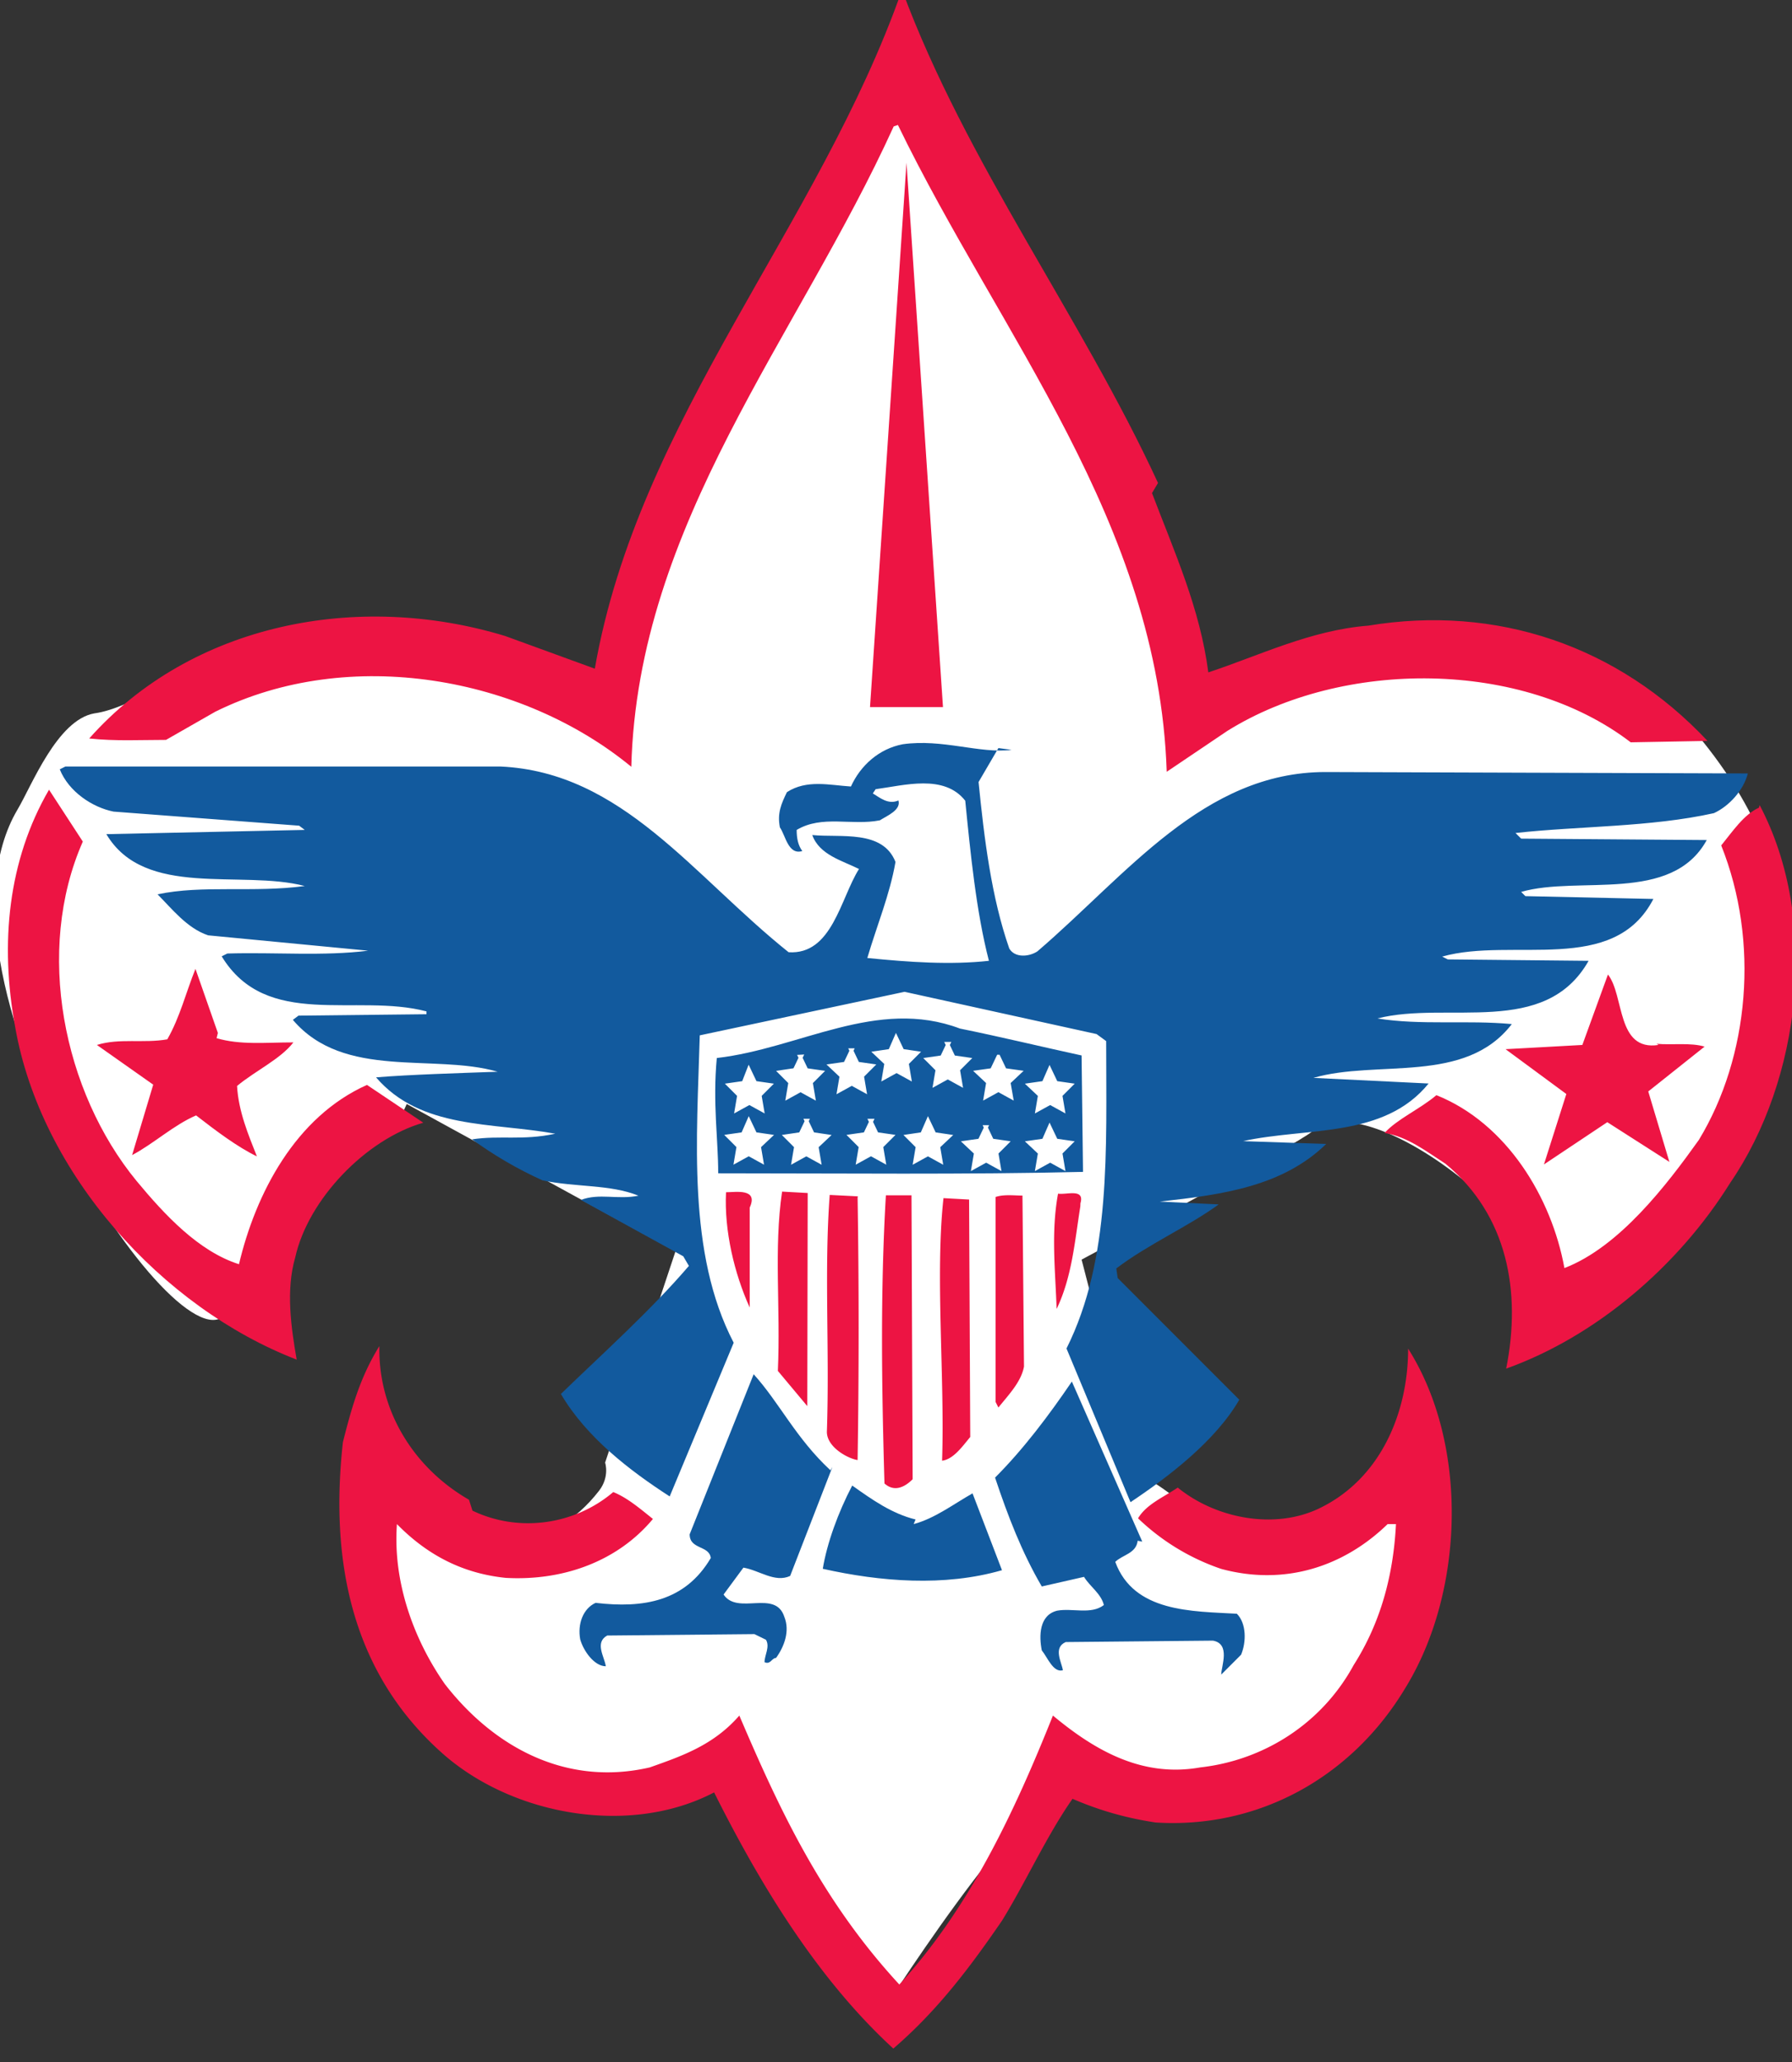 <svg xmlns="http://www.w3.org/2000/svg" xmlns:xlink="http://www.w3.org/1999/xlink" width="280" height="322"><rect width="100%" height="100%" fill="#333333" stroke="none"/><style>.B{fill:#fff}.C{fill:none}.D{stroke:#fff}.E{stroke-width:.585}</style><path d="M94 112s34-98 45-98c13 .41 45 96 45 96s58-23 82 5.7c42 52-29 99-25 90 5.4-11-27-37-36-29-1.9 1.8-36 20-36 20l8.8 34s.15-1 4.8 2.4 19 21 36-10c0 0 11 64-51 56-7.1-.97-31 37-31 37l-26-40s-52 16-56-47c0 0 24 23 39 3.7 1.7-2.2.95-4.4.95-4.4l11-33-42-23-1.8 4s-11-5-26 28c-5.9 13-49-51-33-78 2.2-3.7 6.2-14 12-15 12-1.6 34-26 72-2.9z" class="B"/><g fill="#ed1443"><path d="M180 77c3.5 9.2 7.5 18 8.8 28 7.9-2.6 16-6.6 25-7.3 20-3.3 39 3.1 53 18l-12 .22c-17-13-45-13-63-1.8l-9.5 6.4c-1.3-39-26-68-42-101l-.66.22c-15 33-40 62-41 100-17-14-44-19-65-8.6l-7.7 4.4c-4 0-7.9.22-12-.22 16-18 42-23 65-16l14 5.1c6.8-39 35-69 48-106 10 27 28 51 40 77m-45 35 5.7-85 5.7 85zm-123 21c-7.5 17-3.1 39 8.4 53 4.4 5.3 9.7 11 16 13 2.6-11 8.8-23 20-28l8.8 5.9c-9 2.6-18 12-20 21-1.5 5.1-.66 11 .22 16-21-8.1-40-29-44-52-2.4-13-1.1-26 5.3-37zm262-5.7c9.5 18 6.4 43-4.6 59-8.1 13-21 24-35 29 2.4-12 .22-24-9.5-32-3.1-2-5.9-4.2-9.5-4.8 2-2.2 5.5-3.7 8.1-5.9 11 4.4 18 16 20 27 8.6-3.3 16-13 21-20 7.9-13 9.5-31 3.5-46 1.8-2.2 3.5-4.8 5.9-5.9m-241 36c3.7 1.1 7.7.66 12 .66-2 2.6-5.9 4.4-8.8 6.8.22 4 1.8 7.7 3.1 11-3.1-1.5-6.4-4-9.5-6.4-3.5 1.5-6.6 4.4-10 6.2l3.3-11-8.8-6.2c3.5-1.1 7.3-.22 11-.88 2-3.5 2.9-7.3 4.4-11l3.5 10zm225 .88c2.4.22 5.3-.22 7.5.44l-8.8 7 3.3 11-9.7-6.2-9.9 6.6 3.5-11-9.5-7 12-.66 4-11c2.6 3.3 1.3 12 7.9 11m-142 26v15c-2.4-5.3-4-12-3.7-18 1.5 0 5.1-.66 3.7 2.4m9 31-4.6-5.5c.44-10-.66-19 .66-28l4 .22z"/><path d="M134 187a1302 1302 0 0 1 0 41c-1.5-.22-4.8-2-4.8-4.4.44-13-.44-25 .44-37l4.4.22zm8.6 44c-1.3 1.3-2.9 2-4.4.66-.44-15-.66-30 .22-45h4zm9-6.6c-1.1 1.3-2.6 3.5-4.4 3.7.44-13-1.1-29 .22-41l4 .22zm8.4-11c-.44 2.4-2.4 4.4-4 6.4l-.44-.88v-32c1.3-.44 2.9-.22 4.2-.22zm8.8-25c-.88 5.5-1.3 11-3.7 16-.22-6.2-.88-12 .22-18 1.3.22 4.2-.88 3.5 1.5m-95 48c7.3 3.5 16 2.2 22-2.9 2.2.88 4.2 2.6 6.2 4.2-5.5 6.6-14 9.7-23 9.2-6.4-.66-12-3.3-17-8.4-.66 9 2.6 18 7.5 25 7.7 9.9 19 16 32 13 5.1-1.8 10-3.5 14-8.1 6.4 15 13 29 25 42 11-12 18-27 24-42 6.6 5.5 14 9.7 23 8.1 9.9-1.1 19-6.8 24-16 4.2-6.6 6.2-14 6.6-22h-1.3c-6.8 6.6-16 9.7-26 7a35 35 0 0 1-13-7.9c1.3-2.2 4-3.3 6.2-4.8 5.9 4.8 15 6.6 22 3.3 9.7-4.6 14-15 14-25 9.5 15 8.8 38-.44 53-8.4 14-23 22-39 21-4.4-.66-8.6-1.8-13-3.7-4 5.7-7.3 13-11 19-4.8 7-10 14-17 20-12-11-21-26-28-40-13 6.8-31 3.7-42-5.7-15-13-18-31-16-49 1.3-5.1 2.6-10 5.7-15-.22 10 5.3 19 14 24"/></g><path fill="#125a9e" d="m169 165 .22 18c-18 .44-38 .22-57 .22 0-5.3-.88-11-.22-18 13-1.5 25-9.5 38-4.6 6.4 1.3 13 2.9 19 4.2m-13-48-3.1 5.3c.88 8.8 2 18 4.8 26 .88 1.5 3.1 1.3 4.4.44 14-12 26-28 45-28l66 .22c-.66 2.6-2.9 5.1-5.3 6.2-9.9 2.2-21 2-31 3.1l.88.88 29 .22c-5.5 10-20 5.5-29 8.1l.66.66 20 .44c-6.2 12-22 5.9-33 9l.88.44 22 .22c-6.8 12-22 6.2-33 9 6.8 1.1 14 .22 21 .88-7.3 9.5-21 5.5-31 8.4l18 .88c-7 8.6-19 6.8-29 9l13 .44c-6.8 6.6-16 7.9-26 9l9.2.44c-4.8 3.5-11 6.2-16 10l.22 1.5 19 19c-3.7 6.4-11 12-17 16l-10-24c7-14 6.2-31 6.2-48l-1.5-1.1-30-6.6-32 6.8c-.44 16-2 34 5.3 48l-10 24c-6.2-4-13-9.2-17-16 6.4-6.2 14-13 20-20l-.88-1.5-16-8.8c2.9-1.1 5.7 0 9-.66-4.4-1.8-9.9-1.3-15-2.4-4-1.8-7.7-4-11-6.4 4.4-.66 7.9.22 13-.88-9.9-1.8-21-.66-28-8.8 5.3-.44 13-.66 19-.88-10-2.9-24 1.3-32-8.1l.88-.66 20-.22v-.44c-11-2.9-25 2.9-32-8.6l.88-.44c7.5-.22 15 .44 22-.44l-25-2.4c-3.3-1.1-5.7-4.2-7.9-6.4 7-1.5 15-.22 23-1.3-10-2.6-25 2-31-8.1l31-.66-.88-.66-29-2.2c-3.3-.66-7-3.1-8.4-6.6l.88-.44h68c19 .88 30 17 45 29 6.8.44 8.1-8.4 11-13-2.6-1.3-6.2-2.2-7.3-5.3 4.4.44 11-.88 13 4.2-.88 5.1-2.9 9.9-4.4 15 6.6.66 13 1.1 19 .44-2-7.7-2.9-17-3.7-25-3.3-4.2-9.5-2.4-14-1.8l-.44.66c1.1.66 2.4 1.8 4 1.1.44 1.5-1.8 2.4-2.9 3.1-4.4.88-9-.88-13 1.5 0 1.3.22 2.4.88 3.3-2.2.66-2.6-2.4-3.5-3.7-.44-2.2.22-3.7 1.1-5.5 3.1-2 6.6-1.1 10-.88 1.5-3.3 4.4-5.9 8.1-6.6 6.2-.88 12 1.5 17 .88m-28 112-6.6 17c-2.4 1.1-4.8-.88-7.3-1.3l-3.1 4.2c2.2 3.3 8.1-.88 9.5 3.5.88 2.2 0 4.6-1.3 6.4-.66 0-.88 1.1-1.8.66 0-1.1.88-2.4.22-3.5l-1.8-.88-23 .22c-2 1.1-.44 3.3-.22 4.8-1.8 0-3.5-2.4-4-4.2-.44-2.4.44-4.8 2.4-5.7 7.5.88 14-.22 18-7-.22-2-3.3-1.3-3.3-3.7l10-25c4 4.4 6.6 10 12 15m48 11c-.22 2-2.4 2.2-3.5 3.3 2.9 7.9 12 7.7 19 8.1 1.5 1.5 1.5 4.4.66 6.4l-3.1 3.1c0-1.3 1.5-4.8-1.3-5.3l-23 .22c-2 .88-.66 3.1-.44 4.4-1.5.44-2.4-2-3.3-3.1-.44-2.2-.44-5.5 2.4-6.2 2.4-.44 5.3.66 7.3-.88-.44-1.8-2.2-2.9-3.1-4.4l-6.6 1.5c-3.1-5.3-5.3-11-7.3-17 4.4-4.4 8.4-9.7 12-15l11 25zm-35-2.6c3.3-.88 6.2-3.1 9.2-4.8l4.6 12c-9 2.6-19 1.8-28-.22.66-4 2.4-8.8 4.6-13 3.1 2.2 6.2 4.4 9.9 5.3"/><use xlink:href="#B" class="B"/><use xlink:href="#B" class="C D E"/><use xlink:href="#C" class="B"/><use xlink:href="#C" class="C D E"/><use xlink:href="#D" class="B"/><use xlink:href="#D" class="C D E"/><use xlink:href="#E" class="B"/><use xlink:href="#E" class="C D E"/><use xlink:href="#F" class="B"/><use xlink:href="#F" class="C D E"/><use xlink:href="#G" class="B"/><use xlink:href="#G" class="C D E"/><use xlink:href="#H" class="B"/><use xlink:href="#H" class="C D E"/><use xlink:href="#I" class="B"/><use xlink:href="#I" class="C D E"/><use xlink:href="#J" class="B"/><use xlink:href="#J" class="C D E"/><use xlink:href="#K" class="B"/><use xlink:href="#K" class="C D E"/><use xlink:href="#L" class="B"/><use xlink:href="#L" class="C D E"/><use xlink:href="#M" class="B"/><use xlink:href="#M" class="C D E"/><use xlink:href="#N" class="B"/><use xlink:href="#N" class="C D E"/><defs><path id="B" d="m117 167 1 2.1 2.3.33-1.6 1.6.39 2.3-2-1.1-2 1.1.39-2.3-1.6-1.6 2.3-.33z"/><path id="C" d="m125 165 1 2.1 2.3.33-1.6 1.6.39 2.3-2-1.1-2 1.1.39-2.3-1.6-1.6 2.3-.34 1-2.1z"/><path id="D" d="m133 164 1 2.1 2.3.33-1.6 1.6.39 2.3-2-1.1-2 1.1.39-2.3-1.7-1.6 2.3-.33 1-2.1z"/><path id="E" d="m140 162 1 2.1 2.3.34-1.6 1.6.39 2.3-2-1.1-2 1.1.39-2.3-1.7-1.6 2.3-.34z"/><path id="F" d="m148 163 1 2.1 2.3.33-1.6 1.6.39 2.3-2-1.1-2 1.1.39-2.3-1.6-1.6 2.3-.33 1-2.1z"/><path id="G" d="m156 165 1 2.1 2.3.32-1.7 1.6.4 2.3-2-1.1-2 1.1.39-2.3-1.7-1.6 2.3-.32 1-2.1z"/><path id="H" d="m164 167 1 2.1 2.3.33-1.6 1.6.39 2.3-2-1.1-2 1.1.39-2.3-1.7-1.6 2.3-.33z"/><path id="I" d="m117 175 1 2.1 2.3.33-1.7 1.6.39 2.3-2-1.1-2 1.1.39-2.3-1.6-1.6 2.3-.33z"/><path id="J" d="m126 175 1 2.1 2.3.34-1.7 1.6.39 2.3-2-1.1-2 1.1.39-2.3-1.6-1.6 2.3-.34 1-2.1z"/><path id="K" d="m136 175 1 2.1 2.3.33-1.6 1.6.39 2.3-2-1.1-2 1.1.39-2.3-1.6-1.6 2.3-.33 1-2.1z"/><path id="L" d="m145 175 1 2.1 2.3.34-1.7 1.6.39 2.3-2-1.1-2 1.1.39-2.3-1.6-1.6 2.3-.34z"/><path id="M" d="m154 176 1 2.1 2.3.33-1.6 1.6.39 2.3-2-1.1-2 1.1.39-2.3-1.7-1.6 2.3-.33 1-2.1z"/><path id="N" d="m164 176 1 2.1 2.3.33-1.6 1.6.39 2.3-2-1.1-2 1.1.39-2.3-1.7-1.6 2.3-.33z"/></defs></svg>